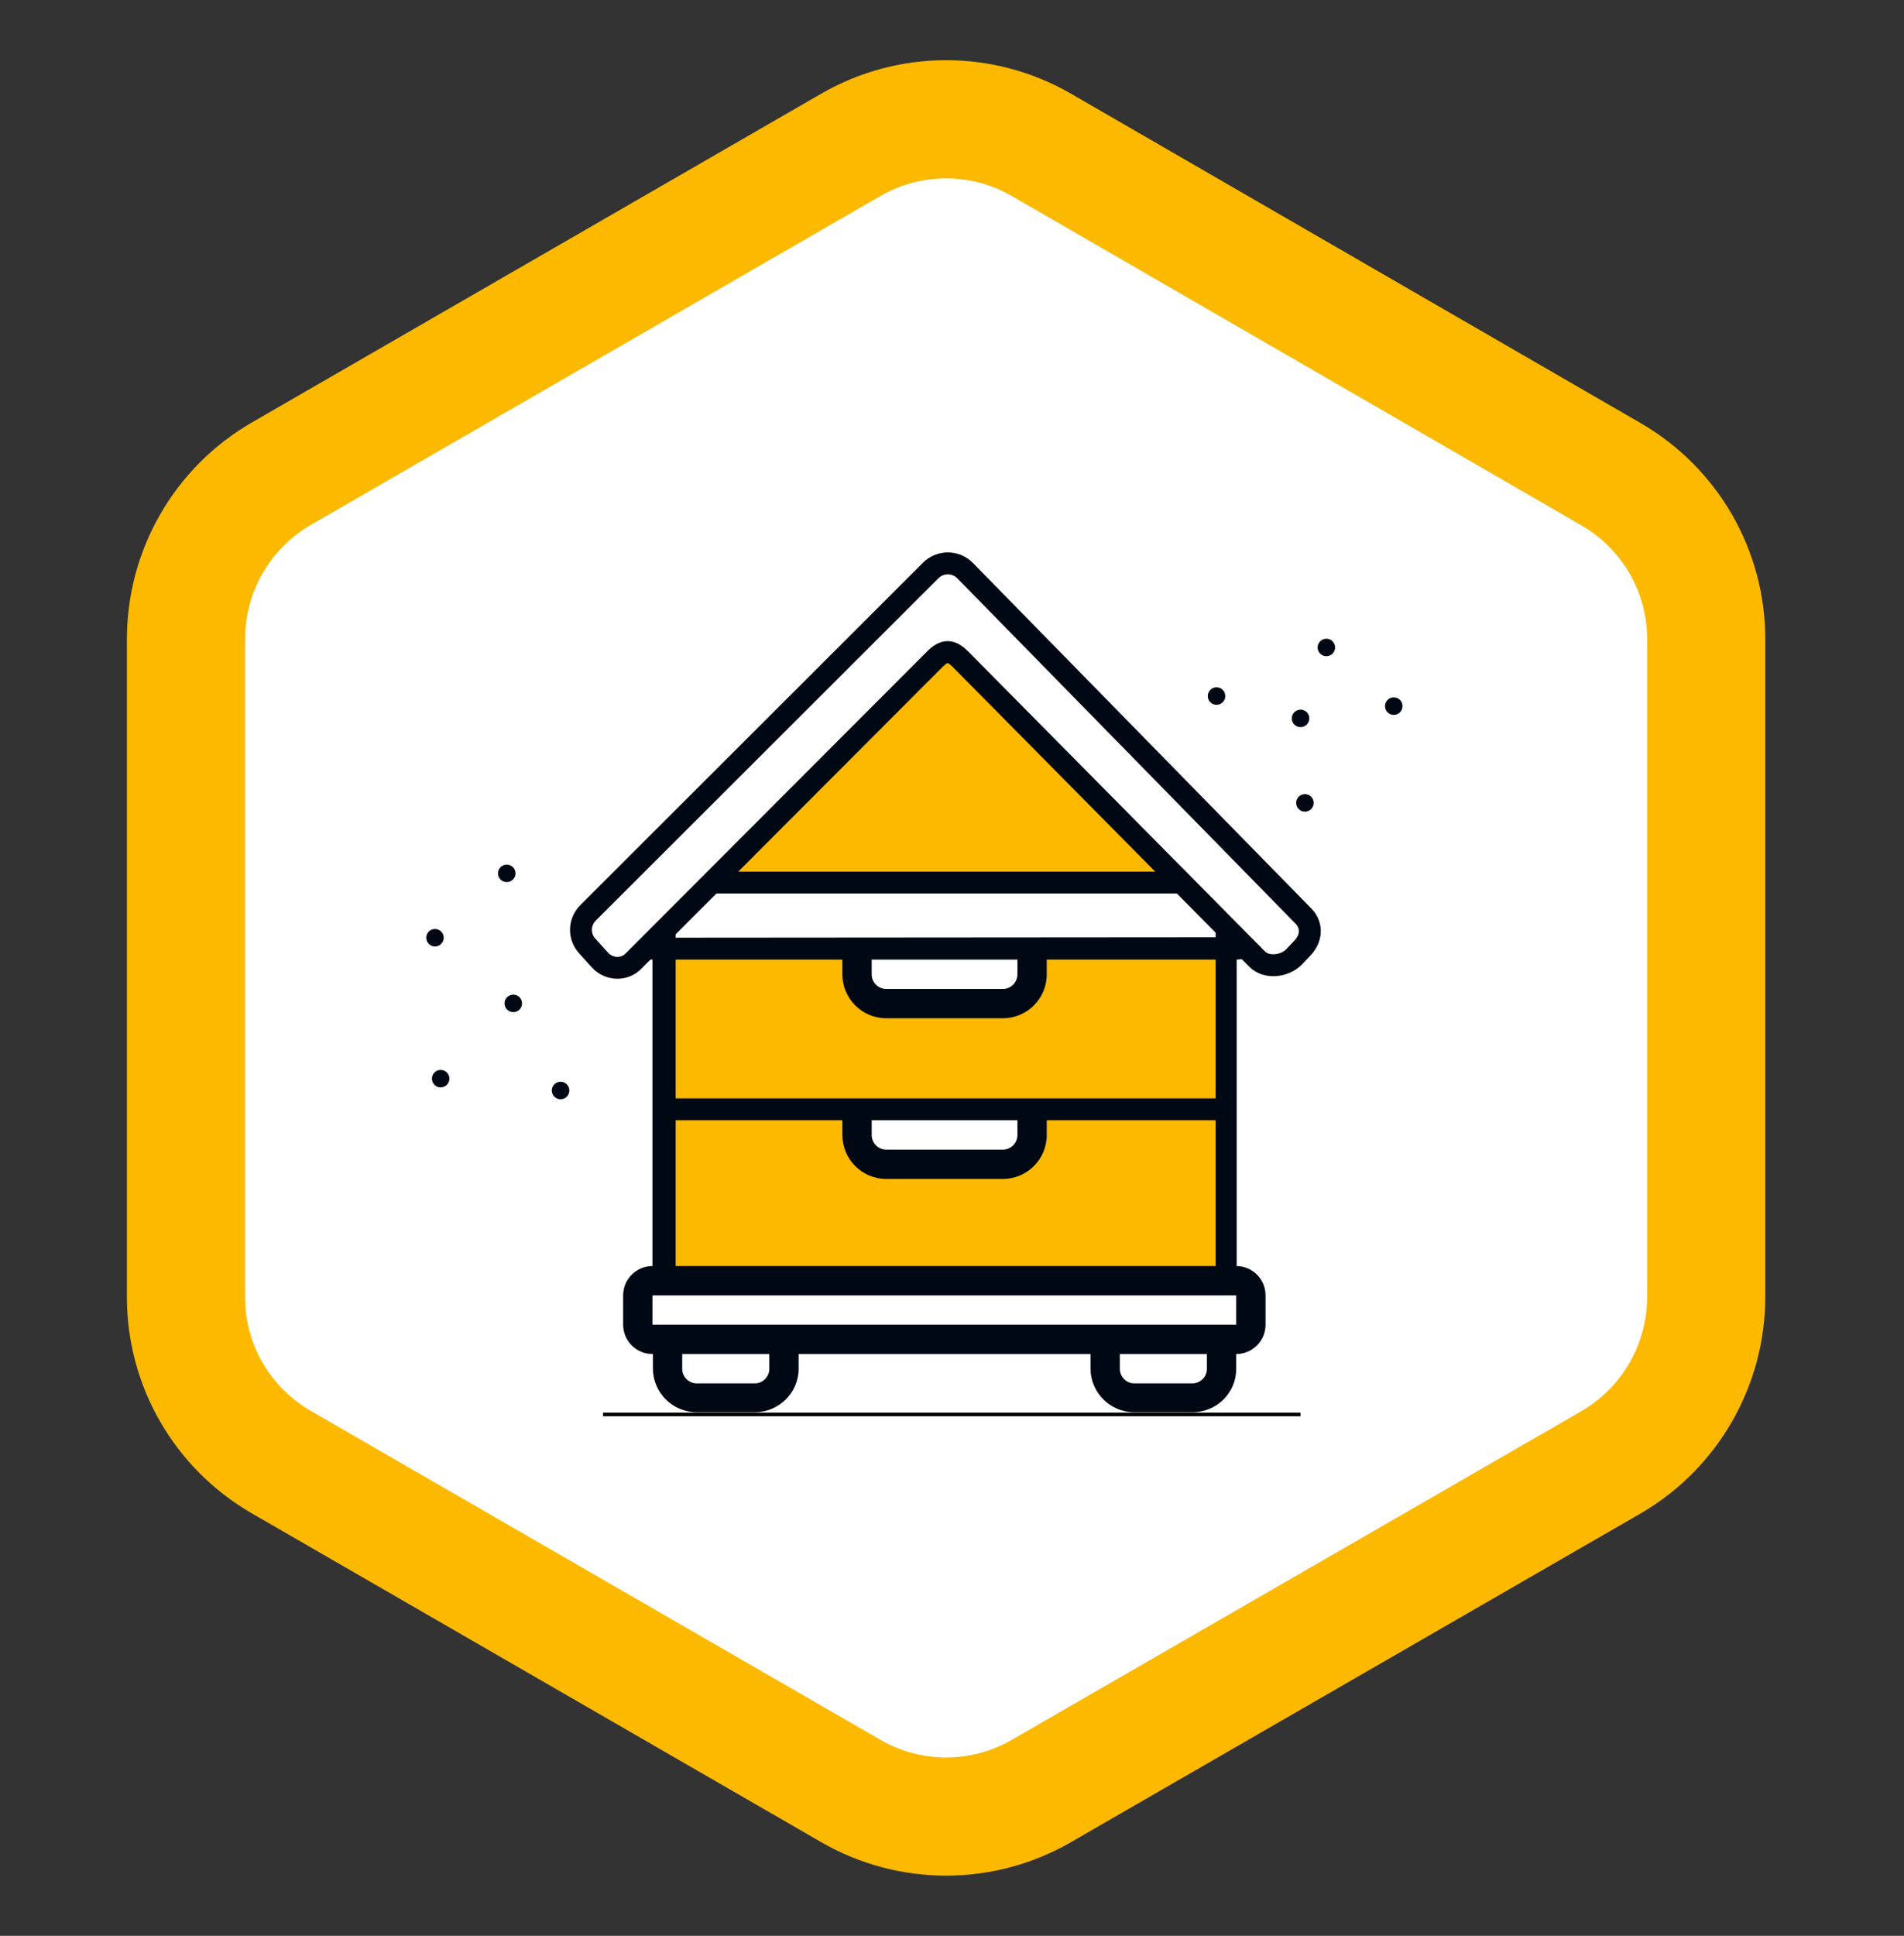 <?xml version="1.0" encoding="utf-8"?>
<!-- Generator: Adobe Illustrator 27.9.0, SVG Export Plug-In . SVG Version: 6.00 Build 0)  -->
<svg version="1.1" id="Layer_1" xmlns="http://www.w3.org/2000/svg" xmlns:xlink="http://www.w3.org/1999/xlink" x="0px" y="0px"
	 viewBox="0 0 435.1 442.2" style="enable-background:new 0 0 435.1 442.2;" xml:space="preserve">
<rect x="0" y="0" width="435.1" height="442.2" fill="#333333" stroke="none"/>
<style type="text/css">
	.st0{fill:#FFFFFF;stroke:#FDB900;stroke-width:27;stroke-miterlimit:10;}
	.st1{fill:#FDB900;}
	.st2{fill:#FFFFFF;}
	.st3{fill:#000814;}
	.st4{fill:#B27946;}
	.st5{fill:#425A81;}
	.st6{fill:#FFFFFF;stroke:#000814;stroke-width:5.003;stroke-miterlimit:10;}
	.st7{fill:none;stroke:#000000;stroke-width:0.819;stroke-miterlimit:10;}
</style>
<path class="st0" d="M389.9,296.2V146c0-15.6-8.3-29.9-21.8-37.7L238,33.1c-13.5-7.8-30.1-7.8-43.6,0L64.3,108.2
	C50.8,116,42.5,130.4,42.5,146v150.3c0,15.6,8.3,29.9,21.8,37.7l130.1,75.1c13.5,7.8,30.1,7.8,43.6,0L368.2,334
	C381.6,326.2,389.9,311.8,389.9,296.2z"/>
<polyline class="st1" points="216.9,136.4 147.8,208.2 285.9,209.2 216.9,136.4 "/>
<g>
	<g>
		<path class="st1" d="M279.2,215.9v40H152.5v-40h43.4v6.7c0,3.7,3,6.7,6.7,6.7h26.7c3.7,0,6.7-3,6.7-6.7v-6.7H279.2z"/>
	</g>
</g>
<g>
	<g>
		<path class="st2" d="M235.8,215.9v6.7c0,3.7-3,6.7-6.7,6.7h-26.7c-3.7,0-6.7-3-6.7-6.7v-6.7H235.8z"/>
	</g>
</g>
<g>
	<g>
		<path class="st3" d="M229.2,232.6h-26.7c-5.5,0-10-4.5-10-10v-6.7h6.7v6.7c0,1.8,1.5,3.3,3.3,3.3h26.7c1.8,0,3.3-1.5,3.3-3.3v-6.7
			h6.7v6.7C239.2,228.1,234.7,232.6,229.2,232.6z"/>
	</g>
</g>
<g>
	<g>
		<path class="st2" d="M279.2,306v6.7c0,3.7-3,6.7-6.7,6.7h-13.3c-3.7,0-6.7-3-6.7-6.7V306H279.2z"/>
	</g>
</g>
<g>
	<g>
		<path class="st2" d="M179.1,306v6.7c0,3.7-3,6.7-6.7,6.7h-13.3c-3.7,0-6.7-3-6.7-6.7V306H179.1z"/>
	</g>
</g>
<g>
	<g>
		<path class="st2" d="M285.9,295.9v6.7c0,1.8-1.5,3.3-3.3,3.3h-3.3h-26.7h-73.4h-26.7h-3.3c-1.8,0-3.3-1.5-3.3-3.3v-6.7
			c0-1.8,1.5-3.3,3.3-3.3h3.3h126.8h3.3C284.4,292.6,285.9,294.1,285.9,295.9z"/>
	</g>
</g>
<g>
	<g>
		<path class="st1" d="M279.2,252.6v40H152.5v-40h43.4v6.7c0,3.7,3,6.7,6.7,6.7h26.7c3.7,0,6.7-3,6.7-6.7v-6.7L279.2,252.6
			L279.2,252.6z"/>
	</g>
</g>
<g>
	<g>
		<path class="st2" d="M235.8,252.6v6.7c0,3.7-3,6.7-6.7,6.7h-26.7c-3.7,0-6.7-3-6.7-6.7v-6.7L235.8,252.6L235.8,252.6z"/>
	</g>
</g>
<g>
	<path class="st4" d="M285.9,202.6v6.7c0,1.8-1.5,3.3-3.3,3.3h-3.3h-28.1c4.4-3.9,8.1-8.4,11-13.5l0.4,0.2h20
		C284.4,199.2,285.9,200.7,285.9,202.6z"/>
</g>
<g>
	<path class="st4" d="M180.5,212.6h-28.1h-3.3c-1.8,0-3.3-1.5-3.3-3.3v-6.7c0-1.8,1.5-3.3,3.3-3.3h20l0.4-0.2
		C172.4,204.1,176.1,208.7,180.5,212.6z"/>
</g>
<g>
	<g>
		<path class="st3" d="M272.5,322.6h-13.3c-5.5,0-10-4.5-10-10V306h6.7v6.7c0,1.8,1.5,3.3,3.3,3.3h13.3c1.8,0,3.3-1.5,3.3-3.3V306
			h6.7v6.7C282.5,318.1,278.1,322.6,272.5,322.6z"/>
	</g>
</g>
<g>
	<g>
		<path class="st3" d="M172.5,322.6h-13.3c-5.5,0-10-4.5-10-10V306h6.7v6.7c0,1.8,1.5,3.3,3.3,3.3h13.3c1.8,0,3.3-1.5,3.3-3.3V306
			h6.7v6.7C182.5,318.1,178,322.6,172.5,322.6z"/>
	</g>
</g>
<g>
	<g>
		<path class="st3" d="M282.5,309.3H149.1c-3.7,0-6.7-3-6.7-6.7v-6.7c0-3.7,3-6.7,6.7-6.7h133.4c3.7,0,6.7,3,6.7,6.7v6.7
			C289.2,306.3,286.2,309.3,282.5,309.3z M149.1,295.9L149.1,295.9v6.7h133.4v-6.7H149.1z"/>
	</g>
</g>
<g>
	<g>
		<path class="st2" d="M285.9,205.9v6.7c0,1.8-1.5,3.3-3.3,3.3h-3.3h-26.7h-73.4h-26.7h-3.3c-1.8,0-3.3-1.5-3.3-3.3v-6.7
			c0-1.8,1.5-3.3,3.3-3.3h3.3h126.8h3.3C284.4,202.6,285.9,204.1,285.9,205.9z"/>
	</g>
</g>
<g>
	<g>
		<path class="st3" d="M282.5,219.2H149.1c-3.7,0-6.7-3-6.7-6.7v-6.7c0-3.7,3-6.7,6.7-6.7h133.4c3.7,0,6.7,3,6.7,6.7v6.7
			C289.2,216.2,286.2,219.2,282.5,219.2z M149,204.1L149,204.1c0,3.4,0,6.8,0,10.1c44.5,0,89-0.1,133.6-0.1c-0.1-3.3-0.3-6.6-0.4-10
			C237.8,204.1,193.4,204.1,149,204.1z"/>
	</g>
</g>
<g>
	<g>
		<rect x="149.1" y="212.6" class="st3" width="5.3" height="80.1"/>
	</g>
</g>
<g>
	<g>
		<rect x="277.8" y="212.6" class="st3" width="4.8" height="80.1"/>
	</g>
</g>
<g>
	<g>
		<rect x="152.4" y="250.9" class="st3" width="126.8" height="5"/>
	</g>
</g>
<g>
	<g>
		<path class="st3" d="M229.2,269.3h-26.7c-5.5,0-10-4.5-10-10v-6.7h6.7v6.7c0,1.8,1.5,3.3,3.3,3.3h26.7c1.8,0,3.3-1.5,3.3-3.3v-6.7
			h6.7v6.7C239.2,264.8,234.7,269.3,229.2,269.3z"/>
	</g>
</g>
<path class="st5" d="M126.1,176.9"/>
<path class="st6" d="M137.1,219.3l-2.9-3.2c-2-2.2-1.9-5.5,0.2-7.6l78.3-78.2c2.2-2.2,5.7-2.1,7.8,0l77.4,79
	c2.1,2.2,1.8,5.2-0.4,7.4l-1.9,2c-2.2,2.1-6.2,2.5-8.3,0.4l-67.8-68.5c-2.2-2.2-3.7-2.2-5.9,0l-68.7,68.8
	C142.8,221.7,139.2,221.6,137.1,219.3z"/>
<circle class="st3" cx="298.2" cy="183.4" r="2"/>
<circle class="st3" cx="297.2" cy="164.1" r="2"/>
<circle class="st3" cx="303.1" cy="147.9" r="2"/>
<circle class="st3" cx="278" cy="159" r="2"/>
<circle class="st3" cx="318.5" cy="161.3" r="2"/>
<circle class="st3" cx="117.3" cy="229.2" r="2"/>
<circle class="st3" cx="128.1" cy="249.1" r="2"/>
<circle class="st3" cx="100.7" cy="246.4" r="2"/>
<circle class="st3" cx="99.4" cy="214.2" r="2"/>
<circle class="st3" cx="115.8" cy="199.5" r="2"/>
<line class="st7" x1="137.8" y1="323.1" x2="297.2" y2="323.1"/>
</svg>
